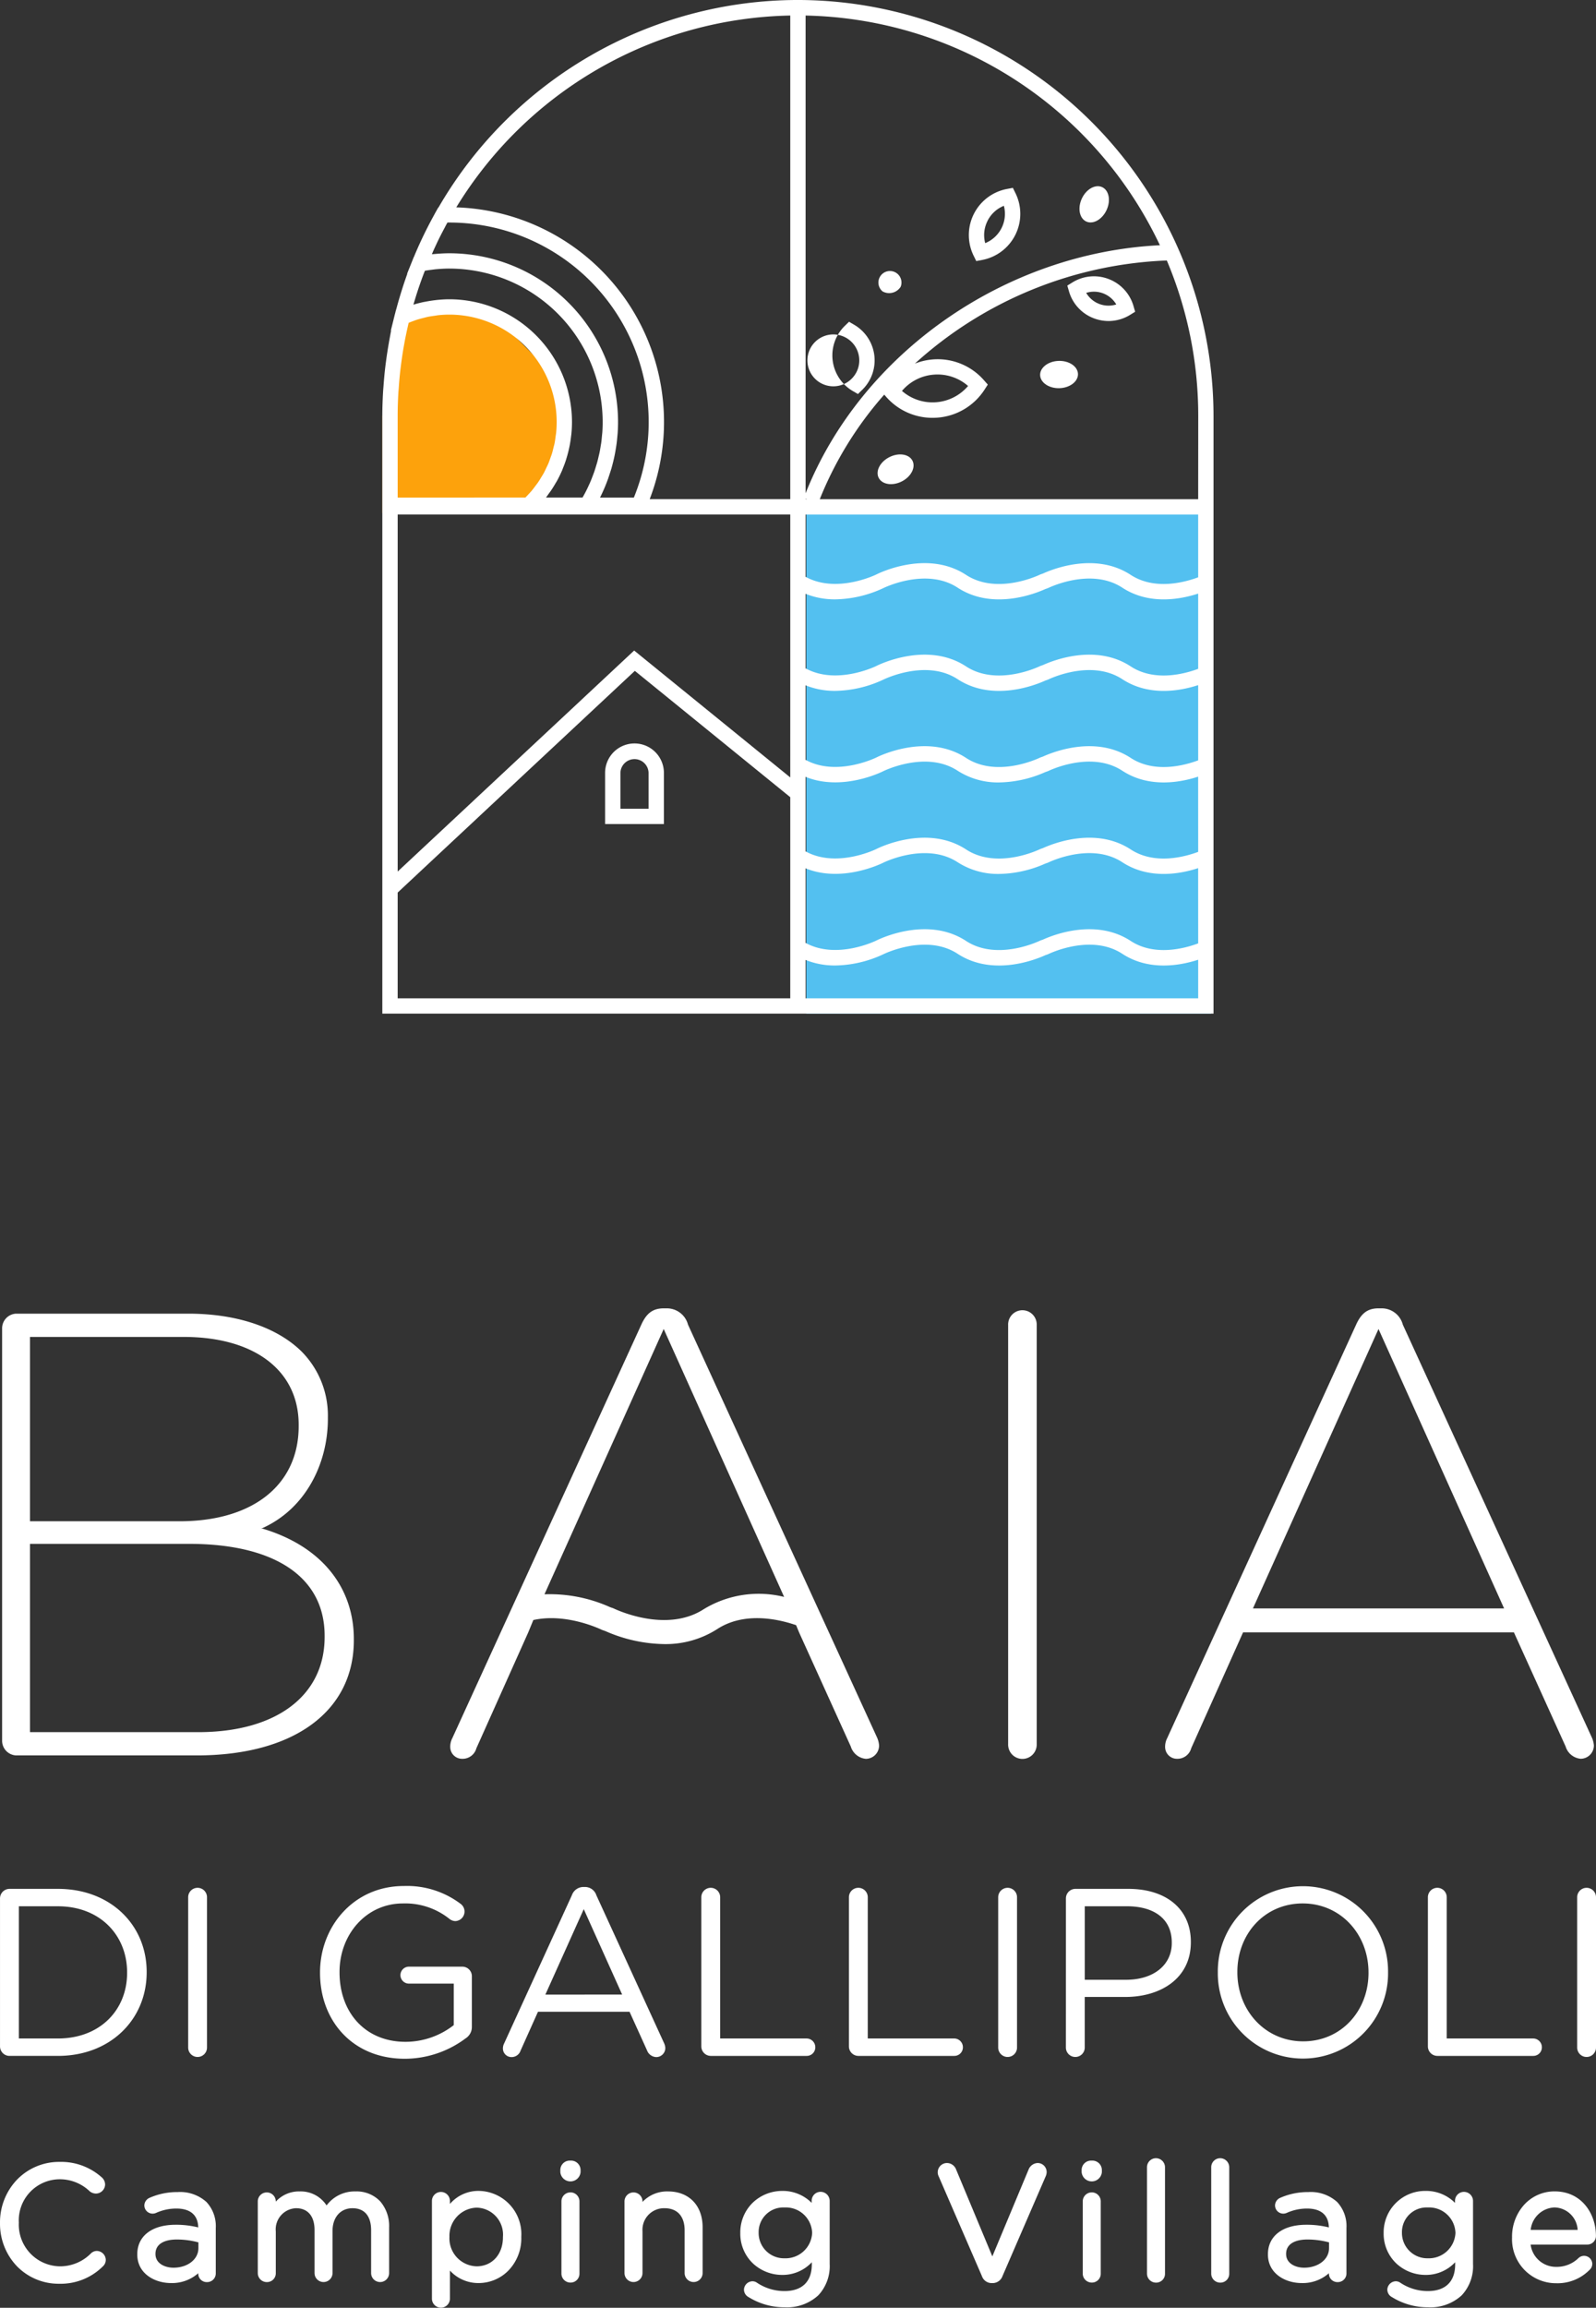 <svg xmlns="http://www.w3.org/2000/svg" width="212.893" height="307.643" viewBox="0 0 212.893 307.643">
  <rect x="0" y="0" width="212.893" height="307.643" fill="#333333" stroke="none"/>
  <g id="Raggruppa_1931" data-name="Raggruppa 1931" transform="translate(-577 -12636.645)">
    <g id="Raggruppa_1612" data-name="Raggruppa 1612" transform="translate(26.939 12457.905)">
      <g id="Raggruppa_1609" data-name="Raggruppa 1609" transform="translate(601.061 178.739)">
        <rect id="Rettangolo_656" data-name="Rettangolo 656" width="53.984" height="66.838" transform="translate(56.555 68.292)" fill="#53c0f0"/>
        <path id="Tracciato_4516" data-name="Tracciato 4516" d="M591.88,212.293l5.141-2.571,7.712,2.571L612.445,220l1.579,5.141-1.579,5.141-2.571,5.141L607.3,238l-17.995.082V225.129Z" transform="translate(-589.309 -169.707)" fill="#fda20c"/>
        <g id="Raggruppa_1608" data-name="Raggruppa 1608" transform="translate(0)">
          <path id="Tracciato_4517" data-name="Tracciato 4517" d="M644.732,178.739A55.442,55.442,0,0,0,596.8,206.4h-.029l-.283.5c-.137.242-.266.488-.4.734-.049.089-.1.178-.146.267-.772,1.432-1.485,2.9-2.13,4.4-.1.225-.19.449-.284.675l-.009.022-.012,0-.209.522,0,0-.692,1.725.035-.006-.013.037c-.252.695-.487,1.395-.71,2.1-.089.283-.174.567-.26.85q-.234.781-.444,1.561c-.045.168-.1.332-.142.5h0v0l-.023.1-.1.382-.508,2.047.045-.021c-.066.315-.12.634-.181.951-.05.267-.1.536-.143.8q-.205,1.172-.362,2.361c-.039.291-.078.582-.111.874-.092.789-.161,1.585-.22,2.384-.019.274-.047.546-.062.819-.059,1.05-.1,2.105-.1,3.171v79.707H700.182V234.188A55.512,55.512,0,0,0,644.732,178.739Zm-48.4,32.954c.137-.294.271-.59.413-.882q.421-.86.872-1.7c.079-.148.152-.3.232-.446.048-.088.1-.172.15-.26.081,0,.161,0,.243,0a26.6,26.6,0,0,1,24.619,36.664h-4.513c.185-.368.359-.743.523-1.12.009-.021.019-.04.028-.061.189-.438.362-.881.523-1.329.05-.141.094-.284.142-.426.1-.31.205-.62.3-.932.049-.172.093-.345.14-.518.076-.291.148-.581.213-.873.04-.181.078-.362.112-.544.058-.293.107-.588.154-.883.027-.178.056-.355.079-.533.041-.32.072-.641.1-.963.013-.152.031-.3.04-.458.031-.474.049-.949.049-1.426a22.529,22.529,0,0,0-22.5-22.5c-.622,0-1.258.036-1.9.093-.085.008-.169.012-.256.021-.058.006-.116.008-.174.014C596.048,212.312,596.188,212,596.331,211.693ZM593.59,218.9q.192-.645.4-1.288.176-.54.364-1.077.225-.639.464-1.273c.056-.145.115-.288.171-.431.3-.049.6-.093.9-.129.2-.023.4-.056.6-.072.594-.054,1.182-.087,1.755-.087A20.482,20.482,0,0,1,618.7,235c0,.451-.015.9-.046,1.352-.01.147-.03.294-.044.443-.027.3-.053.6-.093.9-.023.176-.058.349-.085.524-.044.269-.085.539-.141.806-.038.186-.085.369-.128.554-.058.253-.116.506-.185.757-.052.191-.112.378-.17.567-.074.243-.146.484-.23.723-.065.191-.14.378-.211.567-.088.234-.177.466-.274.7-.08.189-.165.375-.251.562-.1.225-.208.449-.319.67-.093.186-.191.371-.291.554-.071.13-.145.261-.218.39h-4.879c.125-.158.234-.325.353-.488.1-.143.212-.285.311-.431.226-.332.435-.672.634-1.016.053-.092.114-.181.165-.274.243-.44.464-.892.664-1.352.053-.123.1-.251.147-.376.14-.342.27-.688.385-1.041.055-.169.1-.341.154-.511.093-.322.177-.644.25-.971.04-.18.079-.359.114-.54.065-.344.115-.691.159-1.041.019-.161.044-.32.059-.482.048-.51.077-1.024.077-1.543a16.386,16.386,0,0,0-16.367-16.367c-.517,0-1.031.034-1.542.081-.14.013-.279.031-.418.048q-.63.076-1.25.2c-.1.019-.2.034-.3.056-.427.094-.854.2-1.273.335C593.5,219.2,593.545,219.05,593.59,218.9Zm-2.236,15.263c0-.993.032-1.985.088-2.977.013-.248.039-.495.057-.743.052-.75.114-1.5.2-2.25.031-.272.07-.542.1-.812.093-.725.2-1.448.32-2.168.046-.275.1-.548.146-.821q.2-1.069.443-2.13c.036-.163.074-.327.112-.488q.265-.11.535-.209c.2-.072.4-.15.6-.213.276-.088.557-.158.837-.229.189-.048.376-.1.567-.142.314-.065.633-.11.951-.152.16-.022.319-.056.48-.071a13.94,13.94,0,0,1,1.453-.078,14.322,14.322,0,0,1,14.249,15.76c-.016.156-.048.309-.068.464-.041.316-.081.633-.143.944-.037.185-.092.364-.136.546-.067.275-.129.553-.213.823-.058.191-.134.377-.2.566-.09.253-.176.509-.28.756-.08.191-.176.376-.265.562-.112.238-.221.477-.346.706-.1.186-.217.364-.326.545-.134.222-.266.446-.413.661-.121.178-.255.347-.384.519-.156.209-.311.418-.479.619-.139.167-.291.325-.438.487-.134.146-.27.291-.409.431H591.355Zm52.368,77.662H591.355v-14.1l31.638-29.554,20.73,16.84Zm0-29.449L622.9,265.459l-31.544,29.466v-47.6h52.368Zm0-37.094h-18.75a28.631,28.631,0,0,0-25.8-38.9,53.392,53.392,0,0,1,44.551-25.571Zm2.046-64.47a53.466,53.466,0,0,1,47.262,30.619c-20.667,1.014-39.81,14.353-47.262,33.068Zm17.125,47.87a6.179,6.179,0,0,1,4.549,1.512,6.22,6.22,0,0,1-8.818.659A6.171,6.171,0,0,1,662.894,228.681Zm-17.125,16.534.172.066h-.172Zm52.367,66.609H645.769v-5.117a10.451,10.451,0,0,0,3.939.739,15.649,15.649,0,0,0,6.434-1.5c.056-.026,5.7-2.812,9.912-.056,4.729,3.089,10.491.735,11.726.167h.01l.314-.11c.057-.028,5.7-2.814,9.914-.057,3.587,2.344,7.768,1.554,10.118.788Zm0-7.325c-1.773.664-5.8,1.766-9-.326-4.727-3.093-10.49-.735-11.726-.167h-.01l-.314.11c-.057.028-5.7,2.809-9.914.057-5.213-3.411-11.683-.195-11.957-.057-.053.027-5.294,2.6-9.447.318v-9.94c4.855,1.973,10.128-.632,10.373-.756.056-.027,5.7-2.808,9.912-.056a9.934,9.934,0,0,0,5.523,1.56,15.718,15.718,0,0,0,6.2-1.394h.01l.314-.11c.055-.03,5.7-2.812,9.914-.057,3.588,2.345,7.768,1.555,10.118.788Zm0-12.2c-1.773.664-5.8,1.769-9-.325-4.729-3.091-10.491-.735-11.727-.167h-.01l-.314.11c-.057.027-5.7,2.813-9.912.057-5.214-3.408-11.684-.2-11.958-.057-.053.027-5.3,2.6-9.447.318v-9.938c4.855,1.973,10.128-.632,10.373-.757.056-.027,5.7-2.809,9.912-.056a9.934,9.934,0,0,0,5.523,1.56,15.718,15.718,0,0,0,6.2-1.394h.01l.314-.11c.055-.028,5.7-2.812,9.914-.057,3.588,2.345,7.768,1.556,10.118.789Zm0-12.2c-1.773.664-5.8,1.768-9-.327-4.729-3.091-10.491-.735-11.727-.167h-.01l-.314.11c-.057.028-5.7,2.813-9.912.057-5.214-3.408-11.684-.2-11.958-.057-.053.027-5.3,2.6-9.447.318V270.1a10.426,10.426,0,0,0,3.939.739,15.657,15.657,0,0,0,6.434-1.5c.056-.027,5.7-2.813,9.912-.057,4.729,3.089,10.491.736,11.726.167h.01l.314-.11c.057-.028,5.7-2.813,9.914-.057,3.587,2.344,7.768,1.555,10.118.789Zm0-12.2c-1.773.664-5.8,1.767-9-.325-4.727-3.093-10.49-.736-11.726-.168h-.01l-.314.11c-.057.03-5.7,2.81-9.914.058-5.213-3.411-11.683-.2-11.957-.057-.053.026-5.294,2.6-9.447.318V257.9a10.426,10.426,0,0,0,3.939.739,15.658,15.658,0,0,0,6.434-1.5c.056-.026,5.7-2.812,9.912-.057,4.729,3.091,10.491.735,11.726.167h.01l.314-.11c.057-.027,5.7-2.813,9.914-.057,3.587,2.344,7.768,1.555,10.118.789Zm0-12.2c-1.773.663-5.8,1.766-9-.325-4.727-3.093-10.49-.736-11.726-.168h-.01l-.314.11c-.057.03-5.7,2.809-9.914.058-5.213-3.412-11.683-.2-11.957-.057-.053.026-5.294,2.6-9.447.316v-8.3h52.367Zm0-10.41H647.658a48.01,48.01,0,0,1,8.6-13.941l.257.291a8.2,8.2,0,0,0,6.179,2.8q.314,0,.632-.023a8.21,8.21,0,0,0,6.326-3.756l.422-.652-.515-.582a8.188,8.188,0,0,0-6.814-2.772,8.3,8.3,0,0,0-2.4.558,53.052,53.052,0,0,1,33.607-13.749,53.118,53.118,0,0,1,4.192,20.738Z" transform="translate(-589.309 -178.739)" fill="#fff"/>
          <path id="Tracciato_4518" data-name="Tracciato 4518" d="M612.316,259.4h2.046a1.877,1.877,0,0,1,3.753,0v4.779h-3.753V259.4h-2.046v6.823h7.845V259.4a3.922,3.922,0,0,0-7.845,0Z" transform="translate(-582.602 -156.369)" fill="#fff"/>
          <path id="Tracciato_4519" data-name="Tracciato 4519" d="M650.874,207.887l.763-.141a6.257,6.257,0,0,0,4.467-8.917l-.344-.7-.762.142a6.254,6.254,0,0,0-4.467,8.915Zm1.5-5.346a4.173,4.173,0,0,1,2.187-2.019,4.211,4.211,0,0,1-2.494,4.976A4.175,4.175,0,0,1,652.377,202.541Z" transform="translate(-571.651 -173.085)" fill="#fff"/>
          <path id="Tracciato_4520" data-name="Tracciato 4520" d="M665.586,207.629a5.467,5.467,0,0,0-4.87.46l-.661.409.217.745a5.461,5.461,0,0,0,3.3,3.607h0a5.55,5.55,0,0,0,1.981.371,5.491,5.491,0,0,0,2.892-.829l.661-.409-.217-.746A5.47,5.47,0,0,0,665.586,207.629Zm-1.275,3.311a3.421,3.421,0,0,1-1.736-1.472,3.456,3.456,0,0,1,4.014,1.543A3.436,3.436,0,0,1,664.311,210.941Z" transform="translate(-568.686 -170.425)" fill="#fff"/>
          <path id="Tracciato_4521" data-name="Tracciato 4521" d="M638.684,212.343l-.672-.391-.557.542a5.5,5.5,0,0,0,1.074,8.7l.672.391.555-.542a5.493,5.493,0,0,0-1.073-8.7Zm.187,6.557a3.458,3.458,0,1,1,.48-2.225A3.424,3.424,0,0,1,638.872,218.9Z" transform="translate(-575.759 -169.057)" fill="#fff"/>
          <path id="Tracciato_4522" data-name="Tracciato 4522" d="M662.208,202.665c.911.424,2.126-.257,2.716-1.521s.329-2.633-.581-3.058-2.127.257-2.716,1.521S661.3,202.24,662.208,202.665Z" transform="translate(-568.319 -173.136)" fill="#fff"/>
          <path id="Tracciato_4523" data-name="Tracciato 4523" d="M659.714,215.991c-1.394.045-2.5.9-2.466,1.9s1.19,1.782,2.584,1.737,2.5-.9,2.465-1.9S661.108,215.946,659.714,215.991Z" transform="translate(-569.504 -167.88)" fill="#fff"/>
          <path id="Tracciato_4524" data-name="Tracciato 4524" d="M642.042,226c-1.246.628-1.89,1.864-1.437,2.761s1.827,1.116,3.074.488,1.889-1.864,1.437-2.761S643.288,225.375,642.042,226Z" transform="translate(-574.398 -165.065)" fill="#fff"/>
          <path id="Tracciato_4525" data-name="Tracciato 4525" d="M643.487,208.955a1.538,1.538,0,1,0-2.418.625A1.814,1.814,0,0,0,643.487,208.955Z" transform="translate(-574.342 -170.732)" fill="#fff"/>
        </g>
      </g>
    </g>
    <g id="Raggruppa_1926" data-name="Raggruppa 1926" transform="translate(-4692.357 14034)">
      <g id="Raggruppa_1923" data-name="Raggruppa 1923" transform="translate(5269.36 -1222.943)">
        <g id="Raggruppa_1605" data-name="Raggruppa 1605" transform="translate(0 0)">
          <g id="Raggruppa_1601" data-name="Raggruppa 1601" transform="translate(0 77.006)">
            <path id="Tracciato_4466" data-name="Tracciato 4466" d="M200.4,293.893a1.27,1.27,0,0,1,1.241-1.273h6.489c7,0,11.832,4.8,11.832,11.069v.064c0,6.267-4.835,11.134-11.832,11.134h-6.489a1.27,1.27,0,0,1-1.241-1.273Zm7.73,18.671c5.63,0,9.223-3.818,9.223-8.747v-.065c0-4.929-3.593-8.81-9.223-8.81h-5.216v17.622Z" transform="translate(-200.401 -292.238)" fill="#fff"/>
            <path id="Tracciato_4467" data-name="Tracciato 4467" d="M217.005,293.788a1.256,1.256,0,1,1,2.512,0v20.038a1.256,1.256,0,1,1-2.512,0Z" transform="translate(-191.908 -292.291)" fill="#fff"/>
            <path id="Tracciato_4468" data-name="Tracciato 4468" d="M228.642,303.947v-.065c0-6.106,4.485-11.514,11.165-11.514a11.863,11.863,0,0,1,7.6,2.387,1.272,1.272,0,0,1-.732,2.29,1.329,1.329,0,0,1-.8-.317,9.436,9.436,0,0,0-6.171-2.036c-4.929,0-8.46,4.167-8.46,9.128v.063c0,5.311,3.4,9.256,8.81,9.256a10.484,10.484,0,0,0,6.425-2.226v-5.535h-5.981a1.129,1.129,0,0,1,0-2.258h7.157a1.27,1.27,0,0,1,1.241,1.273v6.776a1.8,1.8,0,0,1-.859,1.527,13.574,13.574,0,0,1-8.079,2.7C232.968,315.4,228.642,310.307,228.642,303.947Z" transform="translate(-185.956 -292.367)" fill="#fff"/>
            <path id="Tracciato_4469" data-name="Tracciato 4469" d="M244.942,313.317l9.034-19.752a1.641,1.641,0,0,1,1.59-1.112h.127a1.6,1.6,0,0,1,1.558,1.112l9.034,19.72a1.74,1.74,0,0,1,.159.636,1.209,1.209,0,0,1-1.209,1.209,1.374,1.374,0,0,1-1.241-.922l-2.322-5.121H249.46l-2.323,5.183a1.259,1.259,0,0,1-1.208.86,1.141,1.141,0,0,1-1.146-1.146A1.454,1.454,0,0,1,244.942,313.317Zm15.745-6.521-5.121-11.386L250.445,306.8Z" transform="translate(-177.7 -292.324)" fill="#fff"/>
            <path id="Tracciato_4470" data-name="Tracciato 4470" d="M262.292,293.788a1.257,1.257,0,1,1,2.514,0v18.83H276.35a1.167,1.167,0,0,1,1.146,1.176,1.141,1.141,0,0,1-1.146,1.146H263.533a1.27,1.27,0,0,1-1.241-1.273Z" transform="translate(-168.745 -292.291)" fill="#fff"/>
            <path id="Tracciato_4471" data-name="Tracciato 4471" d="M275.318,293.788a1.257,1.257,0,1,1,2.514,0v18.83h11.546a1.166,1.166,0,0,1,1.144,1.176,1.14,1.14,0,0,1-1.144,1.146H276.559a1.27,1.27,0,0,1-1.241-1.273Z" transform="translate(-162.082 -292.291)" fill="#fff"/>
            <path id="Tracciato_4472" data-name="Tracciato 4472" d="M288.492,293.788a1.256,1.256,0,1,1,2.512,0v20.038a1.256,1.256,0,1,1-2.512,0Z" transform="translate(-155.344 -292.291)" fill="#fff"/>
            <path id="Tracciato_4473" data-name="Tracciato 4473" d="M294.468,293.893a1.27,1.27,0,0,1,1.241-1.273H302.8c5.026,0,8.333,2.672,8.333,7.062v.063c0,4.8-4.007,7.284-8.747,7.284h-5.407v6.743a1.257,1.257,0,1,1-2.514,0Zm8.015,10.846c3.69,0,6.108-1.972,6.108-4.9v-.064c0-3.18-2.385-4.835-5.979-4.835h-5.63v9.8Z" transform="translate(-152.287 -292.238)" fill="#fff"/>
            <path id="Tracciato_4474" data-name="Tracciato 4474" d="M307.874,303.947v-.065a11.355,11.355,0,1,1,22.709-.063v.063a11.355,11.355,0,1,1-22.709.065Zm20.1,0v-.065c0-5.056-3.69-9.191-8.779-9.191s-8.715,4.07-8.715,9.128v.063c0,5.057,3.69,9.193,8.779,9.193S327.975,309,327.975,303.947Z" transform="translate(-145.43 -292.367)" fill="#fff"/>
            <path id="Tracciato_4475" data-name="Tracciato 4475" d="M326.413,293.788a1.257,1.257,0,1,1,2.514,0v18.83h11.545a1.167,1.167,0,0,1,1.146,1.176,1.141,1.141,0,0,1-1.146,1.146H327.654a1.27,1.27,0,0,1-1.241-1.273Z" transform="translate(-135.948 -292.291)" fill="#fff"/>
            <path id="Tracciato_4476" data-name="Tracciato 4476" d="M339.587,293.788a1.256,1.256,0,1,1,2.512,0v20.038a1.256,1.256,0,1,1-2.512,0Z" transform="translate(-129.209 -292.291)" fill="#fff"/>
          </g>
          <g id="Raggruppa_1602" data-name="Raggruppa 1602" transform="translate(0.278)">
            <path id="Tracciato_4477" data-name="Tracciato 4477" d="M235.154,270.548c5.9-2.576,8.886-8.659,8.886-14.646v-.177A12.132,12.132,0,0,0,240.5,246.9c-3.3-3.219-8.671-5.012-15.082-5.012H202.444a1.956,1.956,0,0,0-1.859,1.948v54.991a1.957,1.957,0,0,0,1.859,1.95h24.125c12.911,0,20.933-5.878,20.933-15.342v-.178c0-6.59-3.981-12.246-12.167-14.711ZM204.306,244.99H224.8c9.466,0,15.346,4.486,15.346,11.71v.177c0,7.825-6.084,12.686-15.878,12.686H204.306Zm0,27.585h21.2c11.5,0,18.1,4.462,18.1,12.24v.178c0,7.825-6.457,12.684-16.853,12.684H204.306Z" transform="translate(-200.585 -241.18)" fill="#fff"/>
            <path id="Tracciato_4478" data-name="Tracciato 4478" d="M293.18,299.423V243.547a1.906,1.906,0,1,0-3.81,0v55.877a1.906,1.906,0,1,0,3.81,0Z" transform="translate(-155.173 -241.329)" fill="#fff"/>
            <path id="Tracciato_4479" data-name="Tracciato 4479" d="M306.706,300.058l6.918-15.446h36.125l6.9,15.218a2.32,2.32,0,0,0,2,1.634,1.773,1.773,0,0,0,1.77-1.773,3.155,3.155,0,0,0-.313-1.149l-25.174-54.95a2.911,2.911,0,0,0-2.893-2.172h-.354c-1.418,0-2.281.629-2.979,2.167L303.5,298.719a2.447,2.447,0,0,0-.275,1.149,1.577,1.577,0,0,0,1.595,1.6A1.9,1.9,0,0,0,306.706,300.058Zm24.983-55.886,16.752,37.249h-33.5Z" transform="translate(-148.089 -241.42)" fill="#fff"/>
            <path id="Tracciato_4480" data-name="Tracciato 4480" d="M297.026,298.542l-6.167-13.461-1.5-3.266-17.511-38.222a2.911,2.911,0,0,0-2.893-2.172h-.354c-1.418,0-2.281.629-2.979,2.167l-17.006,37.184-1.758,3.842-6.451,14.108a2.432,2.432,0,0,0-.275,1.146,1.577,1.577,0,0,0,1.595,1.6,1.9,1.9,0,0,0,1.891-1.4l6.918-15.447.682-1.654.207-.041c4.35-.86,8.739,1.259,8.96,1.363l.419.145a20.1,20.1,0,0,0,7.86,1.743,12.73,12.73,0,0,0,7.068-1.992c3.538-2.313,7.955-1.38,10.274-.618l.26.085.4.969,6.9,15.218a2.32,2.32,0,0,0,2,1.634,1.773,1.773,0,0,0,1.77-1.773A3.155,3.155,0,0,0,297.026,298.542Zm-28.42-54.37,16.063,35.716a14.1,14.1,0,0,0-10.682,1.611c-5.122,3.346-12.006-.053-12.113-.1l-.419-.145a19.648,19.648,0,0,0-8.752-1.716Z" transform="translate(-180.355 -241.42)" fill="#fff"/>
          </g>
        </g>
      </g>
      <g id="Raggruppa_1925" data-name="Raggruppa 1925" transform="translate(5269.357 -1109.651)">
        <g id="Raggruppa_1924" data-name="Raggruppa 1924" transform="translate(0 0)">
          <path id="Tracciato_5071" data-name="Tracciato 5071" d="M410.962,190.009v-.044a7.544,7.544,0,0,1,7.574-7.743,7.747,7.747,0,0,1,5.348,1.947.927.927,0,0,1,.342.685.868.868,0,0,1-.856.834,1.009,1.009,0,0,1-.556-.193,6.131,6.131,0,0,0-4.3-1.711,5.872,5.872,0,0,0-5.8,6.14v.042a5.908,5.908,0,0,0,5.8,6.182,6.134,6.134,0,0,0,4.45-1.817.772.772,0,0,1,.535-.236.842.842,0,0,1,.813.813.8.8,0,0,1-.278.6,7.665,7.665,0,0,1-5.562,2.2A7.47,7.47,0,0,1,410.962,190.009Z" transform="translate(-410.584 -181.351)" fill="#fff"/>
          <path id="Tracciato_5071_-_Contorno" data-name="Tracciato 5071 - Contorno" d="M418.6,198.216a7.754,7.754,0,0,1-5.647-2.354,8.183,8.183,0,0,1-2.24-5.725v-.044a8.226,8.226,0,0,1,2.239-5.721,7.808,7.808,0,0,1,5.713-2.4,8.112,8.112,0,0,1,5.589,2.034l.008.006a1.29,1.29,0,0,1,.471.969,1.239,1.239,0,0,1-1.233,1.212,1.357,1.357,0,0,1-.767-.258l-.041-.031a5.75,5.75,0,0,0-4.049-1.616,5.475,5.475,0,0,0-5.419,5.762v.042a5.561,5.561,0,0,0,5.419,5.8,5.78,5.78,0,0,0,4.188-1.712,1.143,1.143,0,0,1,.8-.341,1.222,1.222,0,0,1,1.191,1.191,1.167,1.167,0,0,1-.4.881A7.985,7.985,0,0,1,418.6,198.216Zm.065-15.488a7.2,7.2,0,0,0-7.2,7.365v.044a7.07,7.07,0,0,0,7.131,7.323,7.289,7.289,0,0,0,5.307-2.1l.009-.008a.422.422,0,0,0,.146-.312.465.465,0,0,0-.435-.435.4.4,0,0,0-.266.124l-.013.013a6.48,6.48,0,0,1-4.705,1.916,5.967,5.967,0,0,1-4.41-1.911,6.766,6.766,0,0,1-1.765-4.648v-.042a6.705,6.705,0,0,1,1.757-4.619,5.986,5.986,0,0,1,4.417-1.9,6.449,6.449,0,0,1,4.531,1.788.623.623,0,0,0,.326.116.492.492,0,0,0,.478-.456.563.563,0,0,0-.209-.4A7.411,7.411,0,0,0,418.664,182.728Z" transform="translate(-410.712 -181.479)" fill="#fff"/>
          <path id="Tracciato_5072" data-name="Tracciato 5072" d="M423.078,192.834v-.044c0-2.316,1.926-3.55,4.728-3.55a11.818,11.818,0,0,1,3.4.467v-.382c0-1.978-1.22-3-3.3-3a6.924,6.924,0,0,0-2.866.617.857.857,0,0,1-.3.063.73.73,0,0,1-.729-.7.753.753,0,0,1,.449-.68,8.755,8.755,0,0,1,3.616-.744,4.876,4.876,0,0,1,3.573,1.211,4.328,4.328,0,0,1,1.134,3.212v6.016a.78.78,0,0,1-.792.808.756.756,0,0,1-.791-.766v-1a4.859,4.859,0,0,1-4,1.891C425.153,196.256,423.078,195.087,423.078,192.834Zm8.151-.85V190.92a11.594,11.594,0,0,0-3.253-.467c-2.075,0-3.229.892-3.229,2.274v.044c0,1.38,1.282,2.189,2.78,2.189C429.561,194.96,431.229,193.726,431.229,191.984Z" transform="translate(-404.387 -179.99)" fill="#fff"/>
          <path id="Tracciato_5072_-_Contorno" data-name="Tracciato 5072 - Contorno" d="M427.335,196.762c-2.24,0-4.507-1.3-4.507-3.8v-.044c0-2.422,1.956-3.927,5.106-3.927a12.225,12.225,0,0,1,3.023.354c-.052-2.076-1.607-2.516-2.916-2.516a6.526,6.526,0,0,0-2.711.585l-.016.007a1.238,1.238,0,0,1-.438.089,1.107,1.107,0,0,1-1.106-1.077,1.129,1.129,0,0,1,.68-1.027,9.107,9.107,0,0,1,3.762-.773,5.245,5.245,0,0,1,3.84,1.321,4.708,4.708,0,0,1,1.245,3.479v6.018a1.151,1.151,0,0,1-1.17,1.184,1.13,1.13,0,0,1-1.168-1.142v-.042A5.27,5.27,0,0,1,427.335,196.762Zm.6-7.018c-2.724,0-4.35,1.187-4.35,3.175v.044c0,2,1.887,3.048,3.752,3.048a4.476,4.476,0,0,0,3.7-1.745l.678-.879v2.107a.381.381,0,0,0,.413.391.405.405,0,0,0,.414-.433v-6.018a4,4,0,0,0-1.023-2.947,4.528,4.528,0,0,0-3.306-1.1,8.384,8.384,0,0,0-3.466.713l-.008,0a.377.377,0,0,0-.213.332.352.352,0,0,0,.351.326.481.481,0,0,0,.154-.034,7.269,7.269,0,0,1,3.011-.646c2.334,0,3.673,1.23,3.673,3.375v.878l-.481-.135A11.371,11.371,0,0,0,427.934,189.744Zm-.278,5.721c-1.83,0-3.157-1.079-3.157-2.565v-.044c0-1.635,1.382-2.651,3.606-2.651a11.959,11.959,0,0,1,3.358.482l.273.079v1.346C431.735,194.024,429.981,195.465,427.656,195.465Zm.449-4.508c-1.812,0-2.851.692-2.851,1.9v.044c0,1.246,1.245,1.814,2.4,1.814,1.895,0,3.324-1.118,3.324-2.6v-.778A11.14,11.14,0,0,0,428.1,190.957Z" transform="translate(-404.515 -180.118)" fill="#fff"/>
          <path id="Tracciato_5073" data-name="Tracciato 5073" d="M433.793,185.783a.829.829,0,0,1,.813-.829.819.819,0,0,1,.834.829v1.127a4.046,4.046,0,0,1,3.573-2.083,3.758,3.758,0,0,1,3.55,2.19,4.413,4.413,0,0,1,3.894-2.19c2.545,0,4.107,1.7,4.107,4.422v6.079a.824.824,0,1,1-1.648,0v-5.7c0-2.124-1.069-3.315-2.866-3.315a3.071,3.071,0,0,0-3.038,3.4v5.612a.823.823,0,1,1-1.646,0v-5.74c0-2.062-1.091-3.273-2.846-3.273a3.194,3.194,0,0,0-3.08,3.465v5.547a.8.8,0,0,1-.813.831.821.821,0,0,1-.834-.831Z" transform="translate(-399.04 -180.019)" fill="#fff"/>
          <path id="Tracciato_5073_-_Contorno" data-name="Tracciato 5073 - Contorno" d="M439.142,184.576a4.106,4.106,0,0,1,3.588,1.868,4.649,4.649,0,0,1,3.856-1.868,4.333,4.333,0,0,1,3.286,1.312,5.02,5.02,0,0,1,1.2,3.487v6.082a1.2,1.2,0,1,1-2.4,0v-5.7c0-1.9-.884-2.941-2.488-2.941s-2.66,1.216-2.66,3.026v5.614a1.2,1.2,0,1,1-2.4,0v-5.742c0-1.842-.9-2.9-2.468-2.9a2.82,2.82,0,0,0-2.7,3.091v5.55a1.173,1.173,0,0,1-1.191,1.207,1.2,1.2,0,0,1-1.212-1.207v-9.548a1.2,1.2,0,1,1,2.4,0v.033A4.157,4.157,0,0,1,439.142,184.576Zm3.5,3.331-.292-.6a3.4,3.4,0,0,0-3.21-1.979,3.7,3.7,0,0,0-3.259,1.917l-.692,1.032v-2.367a.445.445,0,0,0-.456-.454.451.451,0,0,0-.435.454v9.548a.446.446,0,0,0,.456.455.426.426,0,0,0,.435-.455v-5.55a3.585,3.585,0,0,1,3.458-3.842c1.989,0,3.224,1.4,3.224,3.65v5.742a.445.445,0,1,0,.89,0v-5.614a3.454,3.454,0,0,1,3.416-3.778c2.031,0,3.244,1.38,3.244,3.692v5.7a.446.446,0,0,0,.456.455.441.441,0,0,0,.435-.455v-6.082c0-2.535-1.394-4.048-3.729-4.048a4.043,4.043,0,0,0-3.577,2.02Z" transform="translate(-399.167 -180.147)" fill="#fff"/>
          <path id="Tracciato_5074" data-name="Tracciato 5074" d="M449.222,185.789a.823.823,0,1,1,1.646,0v1.5a4.975,4.975,0,0,1,4.235-2.459,5.394,5.394,0,0,1,5.284,5.733v.042a5.414,5.414,0,0,1-5.284,5.754A4.992,4.992,0,0,1,450.868,194v4.813a.8.8,0,0,1-.812.834.822.822,0,0,1-.834-.834Zm9.476,4.835v-.044A3.981,3.981,0,0,0,454.8,186.3a4.123,4.123,0,0,0-4,4.256v.042a4.116,4.116,0,0,0,4,4.279C456.944,194.88,458.7,193.3,458.7,190.624Z" transform="translate(-391.231 -180.09)" fill="#fff"/>
          <path id="Tracciato_5074_-_Contorno" data-name="Tracciato 5074 - Contorno" d="M455.231,184.576a5.764,5.764,0,0,1,5.662,6.111v.042a6.159,6.159,0,0,1-1.75,4.5,5.577,5.577,0,0,1-3.912,1.632,5.135,5.135,0,0,1-3.857-1.662v3.745a1.2,1.2,0,1,1-2.4,0V185.917a1.2,1.2,0,1,1,2.4,0v.4A5,5,0,0,1,455.231,184.576Zm0,11.53a5.036,5.036,0,0,0,4.906-5.376v-.042a5.025,5.025,0,0,0-4.906-5.355,4.573,4.573,0,0,0-3.923,2.294l-.691,1.018v-2.726a.446.446,0,0,0-.456-.457.441.441,0,0,0-.434.457v13.027a.446.446,0,0,0,.456.456.426.426,0,0,0,.434-.456v-6.025l.689,1A4.6,4.6,0,0,0,455.231,196.106Zm-.3-10.053a4.121,4.121,0,0,1,3.006,1.277,4.834,4.834,0,0,1,1.265,3.379v.044c0,2.729-1.756,4.634-4.271,4.634a4.321,4.321,0,0,1-3.038-1.288,4.732,4.732,0,0,1-1.34-3.369v-.042a4.7,4.7,0,0,1,1.34-3.341A4.325,4.325,0,0,1,454.932,186.053Zm0,8.578c2.07,0,3.516-1.595,3.516-3.878v-.044a3.6,3.6,0,0,0-3.516-3.9,3.758,3.758,0,0,0-3.622,3.878v.042A3.726,3.726,0,0,0,454.932,194.63Z" transform="translate(-391.358 -180.218)" fill="#fff"/>
          <path id="Tracciato_5075" data-name="Tracciato 5075" d="M460.587,182.986a.979.979,0,0,1,1.947,0v.278a.979.979,0,0,1-1.947,0Zm.151,4.193a.831.831,0,0,1,.812-.834.822.822,0,0,1,.834.834v9.6a.8.8,0,0,1-.813.836.822.822,0,0,1-.833-.836Z" transform="translate(-385.47 -181.409)" fill="#fff"/>
          <path id="Tracciato_5075_-_Contorno" data-name="Tracciato 5075 - Contorno" d="M461.678,181.859a1.268,1.268,0,0,1,1.362,1.254v.278a1.355,1.355,0,0,1-2.7,0v-.278A1.257,1.257,0,0,1,461.678,181.859Zm0,2.031c.357,0,.606-.205.606-.5v-.278c0-.368-.327-.5-.606-.5a.521.521,0,0,0-.585.5v.278A.532.532,0,0,0,461.678,183.89Zm0,2.2a1.2,1.2,0,0,1,1.212,1.212v9.6a1.176,1.176,0,0,1-1.191,1.214,1.2,1.2,0,0,1-1.211-1.214v-9.6A1.2,1.2,0,0,1,461.678,186.094Zm.021,11.274a.428.428,0,0,0,.435-.458v-9.6a.446.446,0,0,0-.456-.456.452.452,0,0,0-.434.456v9.6A.446.446,0,0,0,461.7,197.368Z" transform="translate(-385.597 -181.537)" fill="#fff"/>
          <path id="Tracciato_5076" data-name="Tracciato 5076" d="M466.277,185.783a.829.829,0,0,1,.813-.829.82.82,0,0,1,.834.829v1.191a4.191,4.191,0,0,1,3.786-2.148c2.674,0,4.235,1.786,4.235,4.4v6.1a.823.823,0,1,1-1.646,0v-5.7c0-2.04-1.114-3.315-3.061-3.315a3.242,3.242,0,0,0-3.315,3.444v5.568a.8.8,0,0,1-.813.831.821.821,0,0,1-.834-.831Z" transform="translate(-382.601 -180.019)" fill="#fff"/>
          <path id="Tracciato_5076_-_Contorno" data-name="Tracciato 5076 - Contorno" d="M471.839,184.576c2.8,0,4.613,1.876,4.613,4.779v6.1a1.2,1.2,0,1,1-2.4,0v-5.7c0-1.869-.978-2.941-2.683-2.941a2.876,2.876,0,0,0-2.937,3.07v5.571a1.2,1.2,0,1,1-2.4,0v-9.548a1.2,1.2,0,1,1,2.4,0v.071A4.5,4.5,0,0,1,471.839,184.576Zm3.422,11.337a.441.441,0,0,0,.435-.455v-6.1c0-2.484-1.478-4.027-3.857-4.027a3.8,3.8,0,0,0-3.463,1.968l-.7,1.149v-2.535a.445.445,0,0,0-.456-.454.451.451,0,0,0-.435.454v9.548a.446.446,0,0,0,.456.455.426.426,0,0,0,.435-.455v-5.571a3.9,3.9,0,0,1,1.051-2.759,3.65,3.65,0,0,1,2.642-1.062c2.121,0,3.439,1.415,3.439,3.692v5.7A.445.445,0,0,0,475.261,195.913Z" transform="translate(-382.729 -180.147)" fill="#fff"/>
          <path id="Tracciato_5077" data-name="Tracciato 5077" d="M477.458,198.281a.761.761,0,0,1-.428-.685.787.787,0,0,1,.75-.727.651.651,0,0,1,.363.107,6.983,6.983,0,0,0,3.915,1.2c2.44,0,4.022-1.348,4.022-3.937v-1.3a5.244,5.244,0,0,1-4.343,2.332,5.114,5.114,0,0,1-5.2-5.178v-.041a5.236,5.236,0,0,1,9.519-3v-1.262a.818.818,0,0,1,.813-.834.836.836,0,0,1,.834.834V194.2a5.329,5.329,0,0,1-1.412,3.915,5.816,5.816,0,0,1-4.214,1.477A8.67,8.67,0,0,1,477.458,198.281Zm8.664-8.213v-.044a3.874,3.874,0,0,0-4.064-3.744A3.658,3.658,0,0,0,478.229,190v.044a3.743,3.743,0,0,0,3.829,3.764A3.9,3.9,0,0,0,486.122,190.068Z" transform="translate(-377.412 -180.09)" fill="#fff"/>
          <path id="Tracciato_5077_-_Contorno" data-name="Tracciato 5077 - Contorno" d="M482.208,200.093a9.067,9.067,0,0,1-4.807-1.354,1.137,1.137,0,0,1-.621-1.015,1.161,1.161,0,0,1,1.128-1.1,1.034,1.034,0,0,1,.561.163l.012.008a6.576,6.576,0,0,0,3.705,1.135c2.35,0,3.644-1.264,3.644-3.56v-.282a5.332,5.332,0,0,1-3.965,1.688,5.722,5.722,0,0,1-3.85-1.494,5.456,5.456,0,0,1-1.725-4.062v-.041a5.513,5.513,0,0,1,1.733-4.1,5.7,5.7,0,0,1,3.843-1.5,5.43,5.43,0,0,1,3.944,1.594v-.254A1.189,1.189,0,0,1,487,184.7a1.214,1.214,0,0,1,1.212,1.212v8.407a5.676,5.676,0,0,1-1.522,4.182A6.167,6.167,0,0,1,482.208,200.093Zm-4.3-2.718a.416.416,0,0,0-.372.349.381.381,0,0,0,.218.346l.03.017a8.322,8.322,0,0,0,4.424,1.25,5.439,5.439,0,0,0,3.947-1.366,4.953,4.953,0,0,0,1.3-3.648v-8.407a.457.457,0,0,0-.456-.457.442.442,0,0,0-.435.457v2.4l-.68-.908a4.858,4.858,0,0,0-8.839,2.769v.041a4.764,4.764,0,0,0,4.82,4.8,4.854,4.854,0,0,0,4.04-2.181l.68-.906v2.438c0,2.7-1.645,4.315-4.4,4.315a7.319,7.319,0,0,1-4.118-1.258A.273.273,0,0,0,477.908,197.375Zm4.278-3.059a4.13,4.13,0,0,1-4.206-4.141v-.044a4.02,4.02,0,0,1,1.249-2.988,4.306,4.306,0,0,1,2.958-1.113,4.257,4.257,0,0,1,4.442,4.122v.044a3.922,3.922,0,0,1-1.375,2.99A4.721,4.721,0,0,1,482.185,194.316Zm0-7.53a3.287,3.287,0,0,0-3.451,3.345v.044a3.382,3.382,0,0,0,3.451,3.386,3.553,3.553,0,0,0,3.687-3.365v-.044A3.511,3.511,0,0,0,482.185,186.786Z" transform="translate(-377.54 -180.218)" fill="#fff"/>
          <path id="Tracciato_5078" data-name="Tracciato 5078" d="M499.9,196.868l-5.777-13.327a.793.793,0,0,1-.085-.385.868.868,0,0,1,.856-.834.945.945,0,0,1,.877.642l5.177,12.406,5.2-12.45a1,1,0,0,1,.834-.6.831.831,0,0,1,.834.813.907.907,0,0,1-.063.343l-5.8,13.39a1.033,1.033,0,0,1-.984.706h-.085A1.014,1.014,0,0,1,499.9,196.868Z" transform="translate(-368.568 -181.301)" fill="#fff"/>
          <path id="Tracciato_5078_-_Contorno" data-name="Tracciato 5078 - Contorno" d="M501.092,198.079h-.085a1.381,1.381,0,0,1-1.333-.938L493.9,183.827a1.172,1.172,0,0,1-.119-.544,1.239,1.239,0,0,1,1.233-1.212,1.318,1.318,0,0,1,1.226.877l4.827,11.569,4.86-11.638a1.367,1.367,0,0,1,1.172-.807,1.2,1.2,0,0,1,1.212,1.191,1.29,1.29,0,0,1-.09.482l0,.011-5.8,13.39A1.4,1.4,0,0,1,501.092,198.079Zm-6.075-15.252a.492.492,0,0,0-.478.457.42.42,0,0,0,.046.218l.008.017,5.781,13.337a.631.631,0,0,0,.633.468h.085c.209,0,.448-.057.639-.483l5.793-13.379a.532.532,0,0,0,.035-.2.452.452,0,0,0-.456-.435.635.635,0,0,0-.491.379l-5.541,13.273-5.525-13.242A.588.588,0,0,0,495.017,182.827Z" transform="translate(-368.697 -181.429)" fill="#fff"/>
          <path id="Tracciato_5079" data-name="Tracciato 5079" d="M506.758,182.986a.979.979,0,0,1,1.947,0v.278a.979.979,0,0,1-1.947,0Zm.151,4.193a.83.83,0,0,1,.812-.834.822.822,0,0,1,.834.834v9.6a.8.8,0,0,1-.813.836.822.822,0,0,1-.833-.836Z" transform="translate(-362.102 -181.409)" fill="#fff"/>
          <path id="Tracciato_5079_-_Contorno" data-name="Tracciato 5079 - Contorno" d="M507.849,181.859a1.268,1.268,0,0,1,1.362,1.254v.278a1.355,1.355,0,0,1-2.7,0v-.278A1.257,1.257,0,0,1,507.849,181.859Zm0,2.031c.357,0,.606-.205.606-.5v-.278c0-.368-.326-.5-.606-.5a.521.521,0,0,0-.585.5v.278A.532.532,0,0,0,507.849,183.89Zm0,2.2a1.2,1.2,0,0,1,1.212,1.212v9.6a1.176,1.176,0,0,1-1.191,1.214,1.2,1.2,0,0,1-1.211-1.214v-9.6A1.2,1.2,0,0,1,507.849,186.094Zm.021,11.274a.428.428,0,0,0,.435-.458v-9.6a.446.446,0,0,0-.457-.456.451.451,0,0,0-.434.456v9.6A.446.446,0,0,0,507.87,197.368Z" transform="translate(-362.23 -181.537)" fill="#fff"/>
          <path id="Tracciato_5080" data-name="Tracciato 5080" d="M512.548,182.73a.823.823,0,1,1,1.646,0v14.161a.8.8,0,0,1-.813.836.822.822,0,0,1-.833-.836Z" transform="translate(-359.171 -181.518)" fill="#fff"/>
          <path id="Tracciato_5080_-_Contorno" data-name="Tracciato 5080 - Contorno" d="M513.488,181.646a1.214,1.214,0,0,1,1.212,1.212v14.161a1.176,1.176,0,0,1-1.191,1.214,1.2,1.2,0,0,1-1.211-1.214V182.858A1.2,1.2,0,0,1,513.488,181.646Zm.021,15.831a.428.428,0,0,0,.435-.458V182.858a.457.457,0,0,0-.456-.456.452.452,0,0,0-.434.456v14.161A.446.446,0,0,0,513.509,197.477Z" transform="translate(-359.299 -181.646)" fill="#fff"/>
          <path id="Tracciato_5081" data-name="Tracciato 5081" d="M518.237,182.73a.824.824,0,1,1,1.648,0v14.161a.8.8,0,0,1-.813.836.823.823,0,0,1-.834-.836Z" transform="translate(-356.292 -181.518)" fill="#fff"/>
          <path id="Tracciato_5081_-_Contorno" data-name="Tracciato 5081 - Contorno" d="M519.178,181.646a1.214,1.214,0,0,1,1.212,1.212v14.161a1.176,1.176,0,0,1-1.191,1.214,1.2,1.2,0,0,1-1.212-1.214V182.858A1.2,1.2,0,0,1,519.178,181.646Zm.021,15.831a.428.428,0,0,0,.435-.458V182.858a.457.457,0,0,0-.456-.456.452.452,0,0,0-.435.456v14.161A.447.447,0,0,0,519.2,197.477Z" transform="translate(-356.42 -181.646)" fill="#fff"/>
          <path id="Tracciato_5082" data-name="Tracciato 5082" d="M523.276,192.834v-.044c0-2.316,1.926-3.55,4.728-3.55a11.8,11.8,0,0,1,3.4.467v-.382c0-1.978-1.218-3-3.294-3a6.937,6.937,0,0,0-2.867.617.844.844,0,0,1-.3.063.728.728,0,0,1-.727-.7.753.753,0,0,1,.449-.68,8.755,8.755,0,0,1,3.616-.744,4.879,4.879,0,0,1,3.573,1.211,4.328,4.328,0,0,1,1.133,3.212v6.016a.779.779,0,0,1-.792.808.757.757,0,0,1-.792-.766v-1a4.854,4.854,0,0,1-4,1.891C525.351,196.256,523.276,195.087,523.276,192.834Zm8.152-.85V190.92a11.6,11.6,0,0,0-3.253-.467c-2.075,0-3.23.892-3.23,2.274v.044c0,1.38,1.283,2.189,2.781,2.189C529.757,194.96,531.428,193.726,531.428,191.984Z" transform="translate(-353.765 -179.99)" fill="#fff"/>
          <path id="Tracciato_5082_-_Contorno" data-name="Tracciato 5082 - Contorno" d="M527.533,196.762c-2.24,0-4.507-1.3-4.507-3.8v-.044c0-2.422,1.956-3.927,5.106-3.927a12.206,12.206,0,0,1,3.022.354c-.052-2.076-1.607-2.516-2.914-2.516a6.542,6.542,0,0,0-2.713.585l-.014.006a1.225,1.225,0,0,1-.44.09,1.106,1.106,0,0,1-1.1-1.077,1.129,1.129,0,0,1,.68-1.027,9.108,9.108,0,0,1,3.762-.773,5.246,5.246,0,0,1,3.84,1.321,4.708,4.708,0,0,1,1.245,3.479v6.018a1.151,1.151,0,0,1-1.17,1.184,1.131,1.131,0,0,1-1.17-1.142v-.041A5.265,5.265,0,0,1,527.533,196.762Zm.6-7.018c-2.724,0-4.35,1.187-4.35,3.175v.044c0,2,1.887,3.048,3.752,3.048a4.469,4.469,0,0,0,3.7-1.745l.678-.881v2.108a.381.381,0,0,0,.414.391.405.405,0,0,0,.414-.433v-6.018a4,4,0,0,0-1.023-2.947,4.528,4.528,0,0,0-3.306-1.1,8.385,8.385,0,0,0-3.466.713l-.008,0a.377.377,0,0,0-.213.332.351.351,0,0,0,.349.326.471.471,0,0,0,.153-.034,7.284,7.284,0,0,1,3.014-.647c2.333,0,3.671,1.23,3.671,3.375v.878l-.481-.135A11.344,11.344,0,0,0,528.132,189.744Zm-.278,5.721c-1.83,0-3.159-1.079-3.159-2.565v-.044c0-1.635,1.383-2.651,3.608-2.651a11.959,11.959,0,0,1,3.358.482l.273.079v1.346C531.933,194.024,530.179,195.465,527.854,195.465Zm.449-4.508c-1.812,0-2.852.692-2.852,1.9v.044c0,1.246,1.246,1.814,2.4,1.814,1.895,0,3.324-1.118,3.324-2.6v-.778A11.14,11.14,0,0,0,528.3,190.957Z" transform="translate(-353.894 -180.118)" fill="#fff"/>
          <path id="Tracciato_5083" data-name="Tracciato 5083" d="M534.486,198.281a.759.759,0,0,1-.428-.685.785.785,0,0,1,.748-.727.651.651,0,0,1,.363.107,6.984,6.984,0,0,0,3.916,1.2c2.438,0,4.021-1.348,4.021-3.937v-1.3a5.243,5.243,0,0,1-4.343,2.332,5.114,5.114,0,0,1-5.2-5.178v-.041a5.236,5.236,0,0,1,9.519-3v-1.262a.818.818,0,0,1,.813-.834.836.836,0,0,1,.834.834V194.2a5.329,5.329,0,0,1-1.412,3.915,5.813,5.813,0,0,1-4.214,1.477A8.664,8.664,0,0,1,534.486,198.281Zm8.664-8.213v-.044a3.875,3.875,0,0,0-4.064-3.744,3.659,3.659,0,0,0-3.83,3.723v.044a3.744,3.744,0,0,0,3.83,3.764A3.9,3.9,0,0,0,543.15,190.068Z" transform="translate(-348.627 -180.09)" fill="#fff"/>
          <path id="Tracciato_5083_-_Contorno" data-name="Tracciato 5083 - Contorno" d="M539.235,200.093a9.065,9.065,0,0,1-4.8-1.354,1.135,1.135,0,0,1-.621-1.015,1.16,1.16,0,0,1,1.126-1.1,1.034,1.034,0,0,1,.56.163l.012.008a6.578,6.578,0,0,0,3.707,1.135c2.349,0,3.643-1.264,3.643-3.56v-.282a5.332,5.332,0,0,1-3.965,1.688,5.723,5.723,0,0,1-3.85-1.494,5.456,5.456,0,0,1-1.725-4.062v-.041a5.533,5.533,0,0,1,5.576-5.6,5.431,5.431,0,0,1,3.944,1.594v-.254a1.189,1.189,0,0,1,1.191-1.212,1.214,1.214,0,0,1,1.212,1.212v8.407a5.676,5.676,0,0,1-1.522,4.182A6.167,6.167,0,0,1,539.235,200.093Zm-4.3-2.718a.415.415,0,0,0-.37.349.38.38,0,0,0,.217.346l.031.017a8.32,8.32,0,0,0,4.423,1.25,5.439,5.439,0,0,0,3.947-1.366,4.953,4.953,0,0,0,1.3-3.648v-8.407a.457.457,0,0,0-.457-.457.442.442,0,0,0-.435.457v2.4l-.68-.908a4.858,4.858,0,0,0-8.839,2.769v.041a4.764,4.764,0,0,0,4.82,4.8,4.854,4.854,0,0,0,4.04-2.181l.68-.907v2.438c0,2.7-1.644,4.315-4.4,4.315a7.321,7.321,0,0,1-4.119-1.258A.274.274,0,0,0,534.935,197.375Zm4.279-3.059a4.131,4.131,0,0,1-4.208-4.141v-.044a4.019,4.019,0,0,1,1.249-2.988,4.309,4.309,0,0,1,2.959-1.112,4.257,4.257,0,0,1,4.442,4.122v.044a3.922,3.922,0,0,1-1.375,2.99A4.721,4.721,0,0,1,539.214,194.316Zm0-7.53a3.288,3.288,0,0,0-3.452,3.345v.044a3.383,3.383,0,0,0,3.452,3.386A3.553,3.553,0,0,0,542.9,190.2v-.044A3.511,3.511,0,0,0,539.214,186.786Z" transform="translate(-348.755 -180.218)" fill="#fff"/>
          <path id="Tracciato_5084" data-name="Tracciato 5084" d="M550.422,196.308a5.479,5.479,0,0,1-5.519-5.719v-.044a5.436,5.436,0,0,1,5.305-5.719c3.272,0,5.133,2.657,5.133,5.57a.765.765,0,0,1-.769.766h-8a3.851,3.851,0,0,0,3.892,3.721,4.532,4.532,0,0,0,3.188-1.277.722.722,0,0,1,.472-.191.715.715,0,0,1,.727.7.707.707,0,0,1-.257.532A5.64,5.64,0,0,1,550.422,196.308Zm3.274-6.358c-.172-2-1.327-3.742-3.531-3.742-1.924,0-3.38,1.594-3.593,3.742Z" transform="translate(-342.827 -180.019)" fill="#fff"/>
          <path id="Tracciato_5084_-_Contorno" data-name="Tracciato 5084 - Contorno" d="M550.55,196.814a5.867,5.867,0,0,1-5.9-6.1v-.044a6.341,6.341,0,0,1,1.6-4.3,5.46,5.46,0,0,1,4.08-1.8c3.618,0,5.511,2.992,5.511,5.948a1.146,1.146,0,0,1-1.147,1.142h-7.566a3.405,3.405,0,0,0,3.458,2.971,4.128,4.128,0,0,0,2.932-1.178l.014-.012a1.091,1.091,0,0,1,1.819.8,1.078,1.078,0,0,1-.378.808A5.989,5.989,0,0,1,550.55,196.814Zm-.213-11.486a5.036,5.036,0,0,0-4.928,5.346v.044a5.131,5.131,0,0,0,5.141,5.346,5.283,5.283,0,0,0,3.91-1.554l.011-.01a.343.343,0,0,0,.13-.251.339.339,0,0,0-.349-.326.333.333,0,0,0-.223.1,4.905,4.905,0,0,1-3.437,1.37,4.224,4.224,0,0,1-4.268-4.062l-.041-.412H554.7a.387.387,0,0,0,.391-.391C555.092,187.942,553.459,185.327,550.337,185.327Zm3.9,5.126h-7.952l.041-.413a4.919,4.919,0,0,1,1.256-2.9,3.708,3.708,0,0,1,2.713-1.184c2.16,0,3.693,1.6,3.907,4.087Zm-7.1-.751H553.4a3.162,3.162,0,0,0-3.1-2.992A3.329,3.329,0,0,0,547.135,189.7Z" transform="translate(-342.955 -180.147)" fill="#fff"/>
        </g>
      </g>
    </g>
  </g>
</svg>
